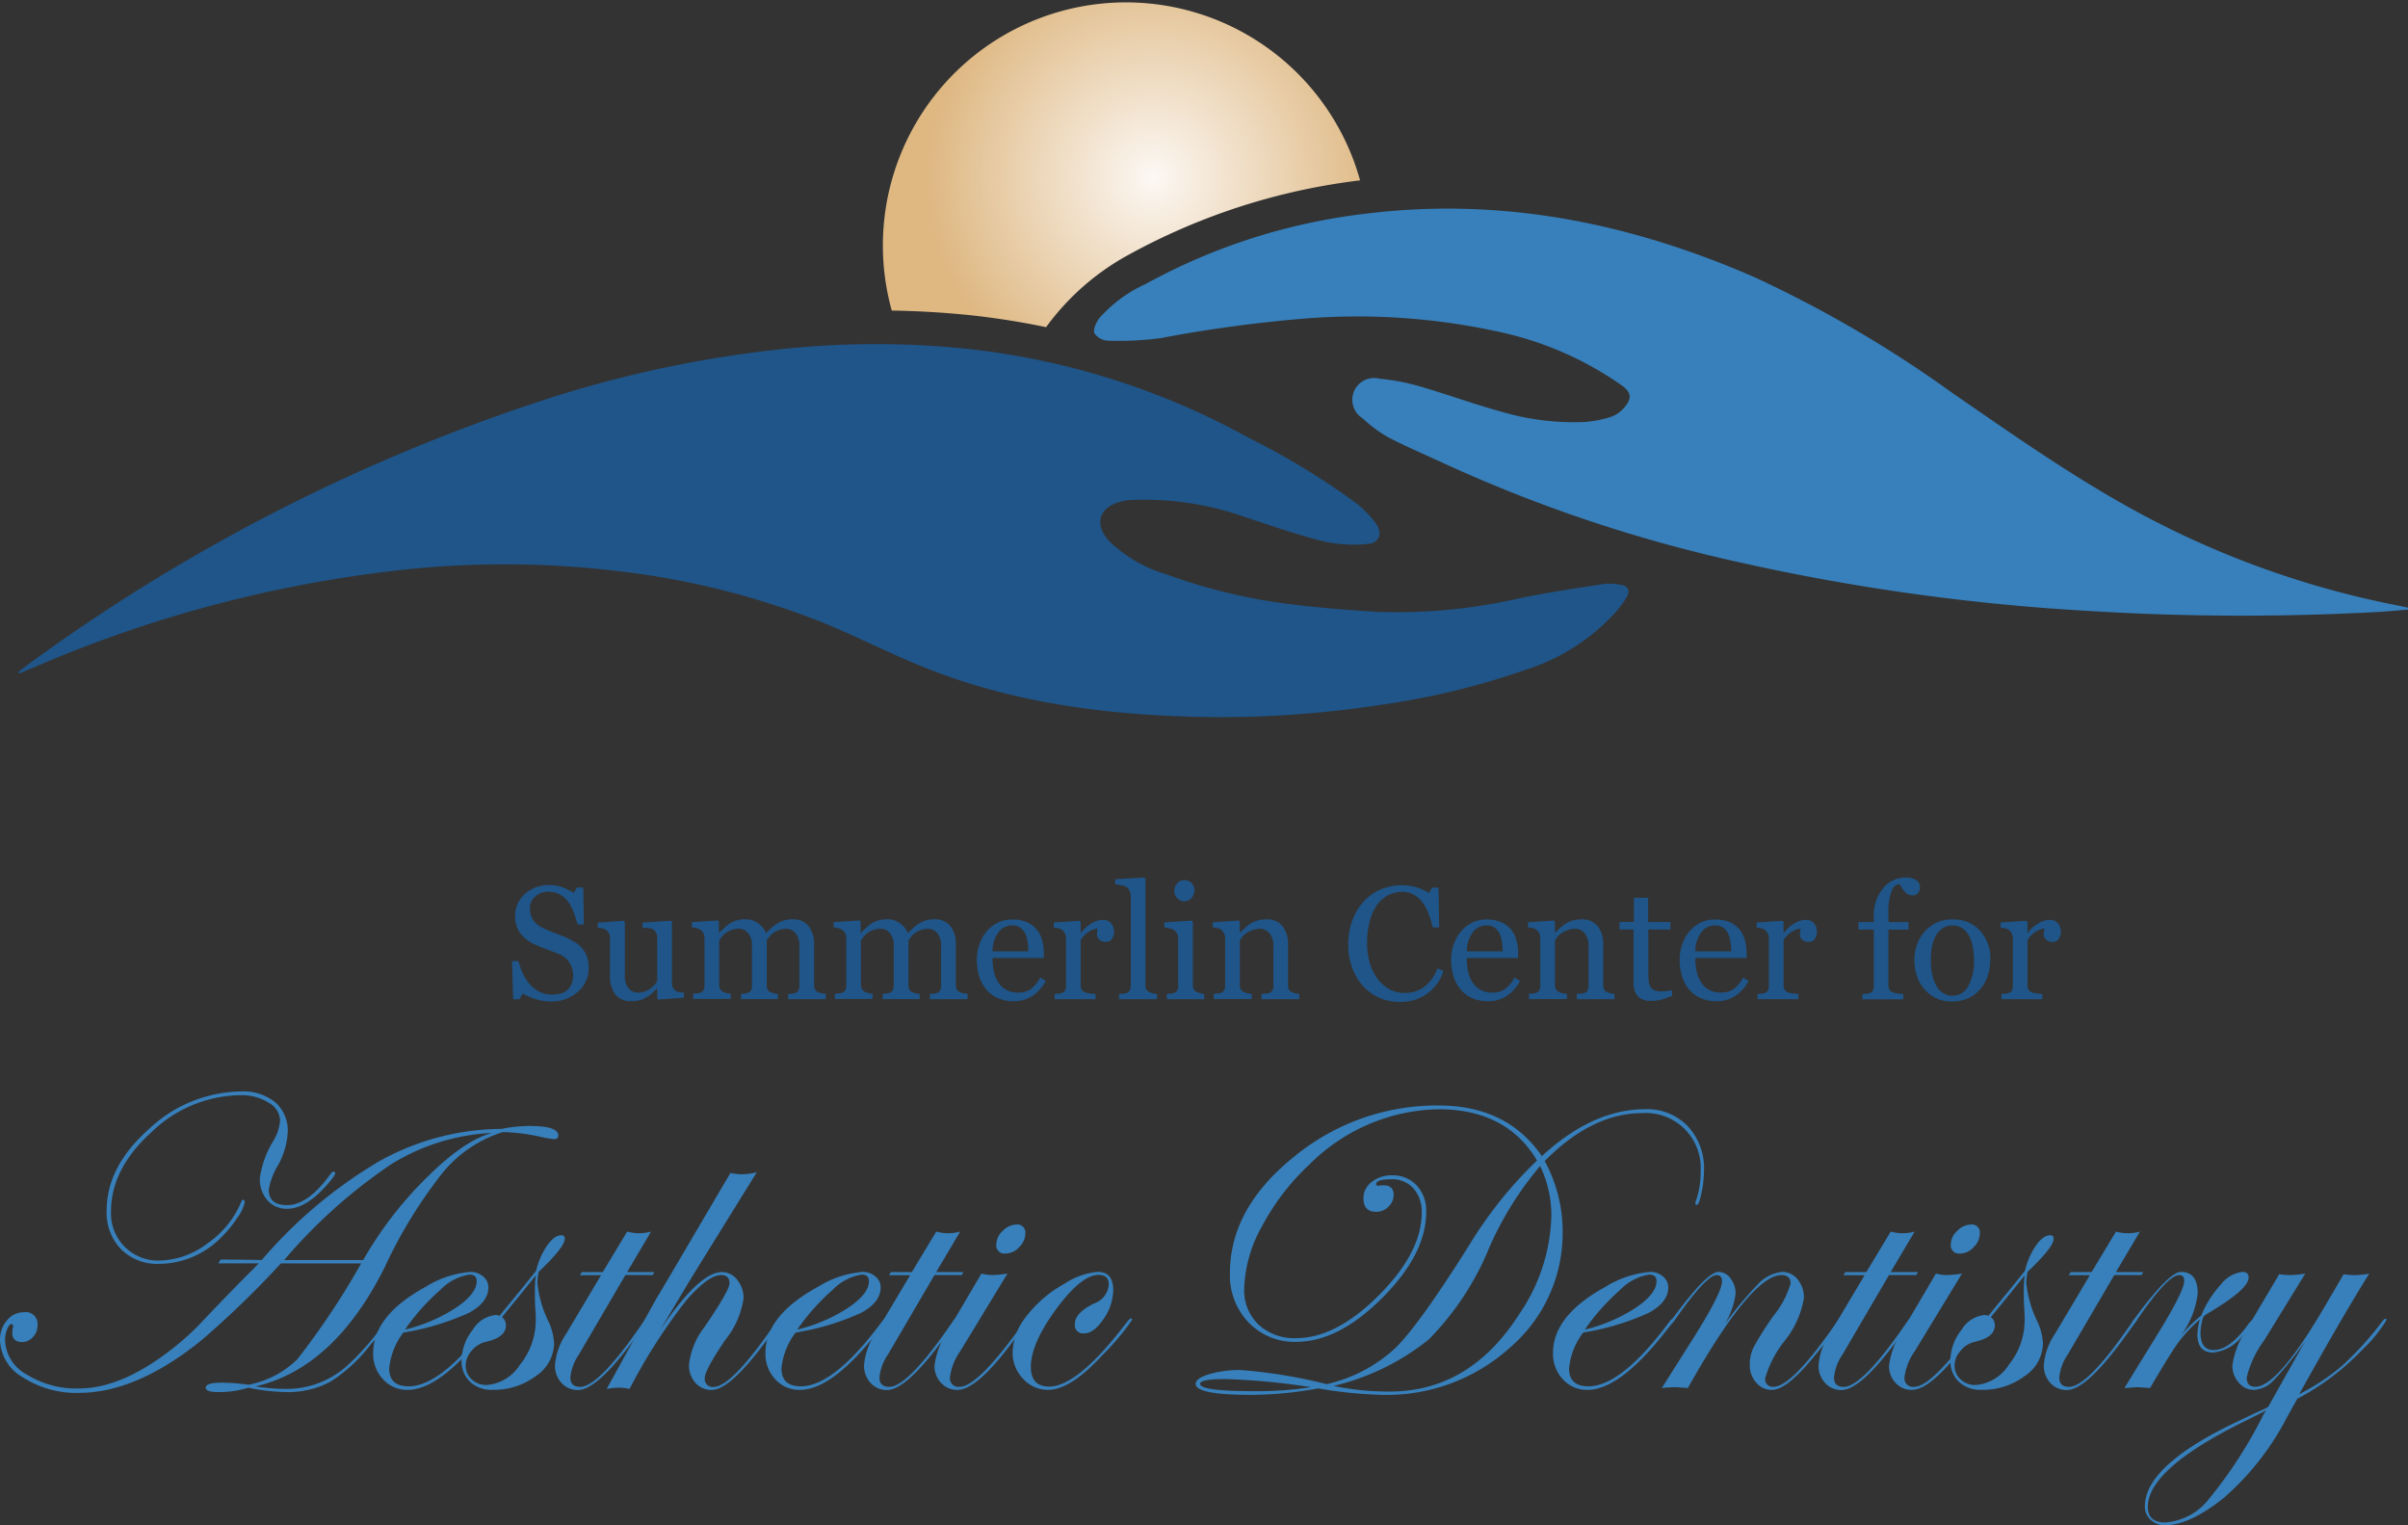 <svg xmlns="http://www.w3.org/2000/svg" xmlns:xlink="http://www.w3.org/1999/xlink" width="204.506" height="129.506" viewBox="0 0 204.506 129.506">
  <rect x="0" y="0" width="204.506" height="129.506" fill="#333333" stroke="none"/>
  <defs>
    <radialGradient id="radial-gradient" cx="0.563" cy="0.545" r="0.954" gradientTransform="matrix(-0.6, -0.481, 0.329, -0.877, 0.725, 1.287)" gradientUnits="objectBoundingBox">
      <stop offset="0" stop-color="#fcf8f4"/>
      <stop offset="0.73" stop-color="#deb781"/>
    </radialGradient>
  </defs>
  <g id="summerlin-header" transform="translate(-39.16 -20.01)">
    <g id="Group_740" data-name="Group 740" transform="translate(39.16 112.689)">
      <path id="Path_6103" data-name="Path 6103" d="M86.573,282.193c0,.212-.126.319-.373.319a11.516,11.516,0,0,1-1.187-.212,16.324,16.324,0,0,0-3.152-.391,10.829,10.829,0,0,0-5.035,3.364,39.931,39.931,0,0,0-4.981,8.09q-4.282,8.585-10.973,10.141a16.223,16.223,0,0,0,2.428.212,7.655,7.655,0,0,0,5.472-2.091,21.879,21.879,0,0,0,3.561-4.289q.161-.247.247-.247c.072,0,.111.025.126.072a14.943,14.943,0,0,1-2.037,2.747,13.152,13.152,0,0,1-3.453,3.2,7.668,7.668,0,0,1-3.808.879,16.589,16.589,0,0,1-3.152-.373,8.369,8.369,0,0,1-2.6.373c-.685,0-1.026-.126-1.026-.373,0-.283.459-.427,1.381-.427a17.109,17.109,0,0,1,2.248.176,8.087,8.087,0,0,0,4.149-2.159,65.5,65.5,0,0,0,5.426-8.144H63.017a79.512,79.512,0,0,1-6.709,6.494q-5.54,4.5-10.442,4.5a8.349,8.349,0,0,1-4.751-1.309,3.783,3.783,0,0,1-1.954-3.184,2.468,2.468,0,0,1,.592-1.664,1.833,1.833,0,0,1,1.442-.689,1,1,0,0,1,1.151,1.115,1.4,1.4,0,0,1-.394,1,1.234,1.234,0,0,1-.922.416q-.828,0-.828-.8l.036-.355a.466.466,0,0,0,.036-.194c0-.118-.054-.176-.158-.176s-.233.147-.351.441a2.4,2.4,0,0,0-.176.9,3.457,3.457,0,0,0,1.822,2.93,8,8,0,0,0,4.475,1.194q3.8,0,8.366-3.737a22.642,22.642,0,0,0,2.317-2.195q2.528-2.657,4.031-4.142l.531-.549H57.692l.212-.319q1.7,0,3.486.036a39.425,39.425,0,0,1,10.062-8.434,21.527,21.527,0,0,1,10.31-2.7,12.216,12.216,0,0,1,2.352-.247q2.458,0,2.46.8Zm-18.948,3.213c0,.129-.219.445-.656.94q-1.807,2.076-3.421,2.076a2.154,2.154,0,0,1-1.675-.717,2.706,2.706,0,0,1-.645-1.886,8.226,8.226,0,0,1,1.169-3.2,3.838,3.838,0,0,0,.549-1.7,1.8,1.8,0,0,0-.983-1.513,4.362,4.362,0,0,0-2.4-.628,11.023,11.023,0,0,0-7.513,3.116q-3.459,3.114-3.46,6.745a3.993,3.993,0,0,0,4.163,4.178,6.9,6.9,0,0,0,4.031-1.46,8.036,8.036,0,0,0,2.862-3.514c.036-.118.082-.176.143-.176.108,0,.158.061.158.176a3.177,3.177,0,0,1-.62,1.32,9.346,9.346,0,0,1-1.277,1.585,7.468,7.468,0,0,1-5.368,2.352,4.342,4.342,0,0,1-3.242-1.241,4.483,4.483,0,0,1-1.223-3.292q0-3.733,3.6-6.921a11.583,11.583,0,0,1,7.814-3.184,4.278,4.278,0,0,1,2.912.922,3.183,3.183,0,0,1,1.054,2.532,6.435,6.435,0,0,1-.85,2.851,5.89,5.89,0,0,0-.76,2.037c0,.875.52,1.309,1.56,1.309q1.775,0,3.668-2.628c.108-.143.194-.212.265-.212a.126.126,0,0,1,.143.14Zm13.336-3.425a17.847,17.847,0,0,0-8.567,2.654,44.687,44.687,0,0,0-9.1,8.144h6.709a32.4,32.4,0,0,1,5.469-7.079Q78.627,282.586,80.961,281.981Z" transform="translate(-39.16 -278.46)" fill="#3780bc"/>
      <path id="Path_6104" data-name="Path 6104" d="M137.835,325.277a2.125,2.125,0,0,1-.319.459l-.76.954q-3.668,4.524-6.29,4.525a2.75,2.75,0,0,1-2.083-.893,3.127,3.127,0,0,1-.843-2.238q0-3.184,4.443-5.612a8.537,8.537,0,0,1,3.8-1.273,1.636,1.636,0,0,1,1.09.38,1.172,1.172,0,0,1,.452.929q0,1.275-1.664,2.169a21.647,21.647,0,0,1-5.558,1.671,5.942,5.942,0,0,0-1.2,3.044q0,1.522,1.65,1.52,2.8,0,6.856-5.461c.143-.19.258-.283.355-.283.047.011.072.047.072.108Zm-1.5-3.285c0-.377-.208-.567-.62-.567a4.4,4.4,0,0,0-2.471,1.3,18.206,18.206,0,0,0-3,3.371,13.823,13.823,0,0,0,4.317-1.85q1.77-1.194,1.771-2.256Z" transform="translate(-95.848 -305.874)" fill="#3780bc"/>
      <path id="Path_6105" data-name="Path 6105" d="M157.24,312.818q0,.7-2.213,2.8a5.064,5.064,0,0,0-.108.957,9.683,9.683,0,0,0,.94,3.256,4.951,4.951,0,0,1,.477,1.875,3.4,3.4,0,0,1-1.549,2.761,5.928,5.928,0,0,1-3.672,1.169,2.659,2.659,0,0,1-1.918-.681,2.414,2.414,0,0,1-.717-1.832,4.257,4.257,0,0,1,.947-2.585,2.568,2.568,0,0,1,1.954-1.255.719.719,0,0,1,.319.072l1.416-1.736q.635-.758,1.7-2.1a6.166,6.166,0,0,1,.922-2.123c.412-.592.821-.886,1.223-.886.19,0,.283.1.283.308Zm-2.46,6.982c0-.355-.011-.706-.036-1.054s-.036-.846-.036-1.5a10.416,10.416,0,0,1,.072-1.327q-.99,1.259-2.869,3.539a.879.879,0,0,1,.337.689q0,1.044-1.718,1.416a2.215,2.215,0,0,0-1.194.753,1.9,1.9,0,0,0-.506,1.248,1.56,1.56,0,0,0,.513,1.187,1.793,1.793,0,0,0,1.273.477,3.676,3.676,0,0,0,2.822-1.725,5.958,5.958,0,0,0,1.338-3.708Z" transform="translate(-109.279 -300.3)" fill="#3780bc"/>
      <path id="Path_6106" data-name="Path 6106" d="M179.035,315.062l-.143.265h-2.32l-3.948,6.745a4.189,4.189,0,0,0-.724,1.947c0,.531.276.8.832.8q1.614,0,5.44-5.619c.082-.118.154-.176.212-.176a.1.1,0,0,1,.108.108,1.951,1.951,0,0,1-.176.283l-.76,1.047q-3.33,4.626-5.013,4.626a1.819,1.819,0,0,1-1.391-.6,2.128,2.128,0,0,1-.559-1.506,5.559,5.559,0,0,1,.94-2.654l2.973-4.992h-1.8l.176-.265h1.771l2.069-3.435a3.956,3.956,0,0,0,1.008.14,4.068,4.068,0,0,0,1.026-.14l-2.037,3.435h2.32Z" transform="translate(-123.46 -299.735)" fill="#3780bc"/>
      <path id="Path_6107" data-name="Path 6107" d="M197.661,310.077a.505.505,0,0,1-.176.319l-.76,1.047q-3.33,4.626-4.963,4.626a1.782,1.782,0,0,1-1.391-.61,2.238,2.238,0,0,1-.541-1.531,6.407,6.407,0,0,1,1.345-3.238q2.109-3.1,2.1-3.683c0-.459-.24-.689-.724-.689q-1.06,0-2.9,2.087a47.47,47.47,0,0,0-4.866,7.577,4.685,4.685,0,0,0-.9-.108,6.9,6.9,0,0,0-1.044.108l2.6-4.708q.533-1.011,1.628-2.973.586-.957,3.593-6.089l2.689-4.565a4.685,4.685,0,0,0,.9.108,4.972,4.972,0,0,0,1.345-.176q-1.84,2.958-5.486,8.85-.108.178-2.743,4.569,3.33-4.938,5.257-4.938a1.64,1.64,0,0,1,1.3.656,2.433,2.433,0,0,1,.541,1.592,7.328,7.328,0,0,1-1.556,3.521q-1.737,2.566-1.736,3.22a.673.673,0,0,0,.764.76q1.382,0,4.572-4.468l.549-.764.319-.391c.057-.118.129-.179.212-.179a.064.064,0,0,1,.072.072Z" transform="translate(-131.317 -290.724)" fill="#3780bc"/>
      <path id="Path_6108" data-name="Path 6108" d="M230.735,325.277a2.125,2.125,0,0,1-.319.459l-.76.954q-3.668,4.524-6.29,4.525a2.75,2.75,0,0,1-2.083-.893,3.127,3.127,0,0,1-.843-2.238q0-3.184,4.443-5.612a8.537,8.537,0,0,1,3.8-1.273,1.636,1.636,0,0,1,1.09.38,1.172,1.172,0,0,1,.452.929q0,1.275-1.664,2.169a21.647,21.647,0,0,1-5.558,1.671,5.942,5.942,0,0,0-1.2,3.044q0,1.522,1.65,1.52,2.8,0,6.856-5.461c.143-.19.258-.283.355-.283.047.011.072.047.072.108Zm-1.5-3.285c0-.377-.208-.567-.62-.567a4.4,4.4,0,0,0-2.471,1.3,18.2,18.2,0,0,0-3,3.371,13.823,13.823,0,0,0,4.317-1.85q1.77-1.194,1.771-2.256Z" transform="translate(-155.434 -305.874)" fill="#3780bc"/>
      <path id="Path_6109" data-name="Path 6109" d="M252.235,315.062l-.143.265h-2.32l-3.948,6.745a4.188,4.188,0,0,0-.724,1.947c0,.531.276.8.832.8q1.614,0,5.44-5.619c.082-.118.154-.176.212-.176a.1.1,0,0,1,.108.108,1.956,1.956,0,0,1-.176.283l-.76,1.047q-3.33,4.626-5.013,4.626a1.819,1.819,0,0,1-1.391-.6,2.128,2.128,0,0,1-.559-1.506,5.559,5.559,0,0,1,.94-2.654l2.973-4.992h-1.8l.176-.265h1.771l2.069-3.435a3.956,3.956,0,0,0,1.008.14,4.068,4.068,0,0,0,1.026-.14l-2.037,3.435h2.32Z" transform="translate(-170.411 -299.735)" fill="#3780bc"/>
      <path id="Path_6110" data-name="Path 6110" d="M268.452,318.069a1.954,1.954,0,0,1-.176.283l-.76,1.047q-3.33,4.626-5.085,4.626a1.835,1.835,0,0,1-1.391-.592,2.071,2.071,0,0,1-.559-1.477,7.252,7.252,0,0,1,1.223-3.116l2.761-4.69a4.229,4.229,0,0,0,.868.126,9.655,9.655,0,0,0,1.345-.126l-4.016,6.6a4.872,4.872,0,0,0-.868,2.212.724.724,0,0,0,.832.8q1.576,0,5.547-5.619c.061-.118.118-.176.176-.176a.1.1,0,0,1,.108.108Zm-.258-7.319a1.647,1.647,0,0,1-.524,1.158,1.568,1.568,0,0,1-1.14.538.7.7,0,0,1-.8-.8,1.574,1.574,0,0,1,.549-1.122,1.639,1.639,0,0,1,1.151-.538A.673.673,0,0,1,268.193,310.75Z" transform="translate(-181.116 -298.684)" fill="#3780bc"/>
      <path id="Path_6111" data-name="Path 6111" d="M289.132,325.253a20.032,20.032,0,0,1-2.5,2.976q-2.727,2.98-4.64,2.976a2.81,2.81,0,0,1-2.126-.947A3.185,3.185,0,0,1,278.98,328a5.155,5.155,0,0,1,1.2-3.08,10.42,10.42,0,0,1,3.238-2.743,6.047,6.047,0,0,1,2.8-.99q1.307,0,1.309,1.556a4.369,4.369,0,0,1-.821,2.442q-.823,1.221-1.639,1.223a.7.7,0,0,1-.8-.8c0-.624.541-1.2,1.628-1.736a1.849,1.849,0,0,0,1.255-1.628c0-.531-.29-.8-.868-.8q-1.468,0-3.611,2.919t-2.141,4.9q0,1.662,1.56,1.664,2.447,0,6.627-5.512c.154-.19.265-.283.337-.283C289.107,325.156,289.132,325.192,289.132,325.253Z" transform="translate(-192.982 -305.867)" fill="#3780bc"/>
      <path id="Path_6112" data-name="Path 6112" d="M365.5,287.324a9.259,9.259,0,0,1-.212,1.9c-.14.667-.276,1-.405,1a.1.1,0,0,1-.108-.108.685.685,0,0,1,.036-.229,7.108,7.108,0,0,0,.405-2.528,4.653,4.653,0,0,0-4.941-4.931q-4.282,0-8.3,4.07a12.467,12.467,0,0,1,1.524,5.981,12.79,12.79,0,0,1-4.45,9.84,15.615,15.615,0,0,1-10.876,4.034,36.71,36.71,0,0,1-5.433-.549,31.787,31.787,0,0,1-5.734.549q-4.674,0-4.672-.94c0-.308.38-.577,1.14-.814a9,9,0,0,1,2.664-.355,43.232,43.232,0,0,1,7.326,1.2,12.753,12.753,0,0,0,5.824-3.062q2.071-2.033,6.354-8.868a35.393,35.393,0,0,1,5.68-7.061q-2.582-4.352-8.373-4.353a15.915,15.915,0,0,0-10.973,4.708,19.876,19.876,0,0,0-4.016,5.239,11.474,11.474,0,0,0-1.506,5.275,4.032,4.032,0,0,0,1.212,3.062,4.471,4.471,0,0,0,3.213,1.151q3.383,0,7.018-3.647t3.636-7.01a2.949,2.949,0,0,0-.706-2.055,2.389,2.389,0,0,0-1.858-.778c-.875,0-1.309.14-1.309.423,0,.083.065.126.194.126a.365.365,0,0,0,.176-.036h.247c.577,0,.868.265.868.8a1.383,1.383,0,0,1-.441,1.018,1.434,1.434,0,0,1-1.044.434q-1.081,0-1.079-1.169a1.7,1.7,0,0,1,.706-1.363,2.67,2.67,0,0,1,1.718-.567,2.754,2.754,0,0,1,2.1.857,3.14,3.14,0,0,1,.807,2.238q0,3.577-3.726,7.308t-7.3,3.737a5.4,5.4,0,0,1-4.052-1.639,5.775,5.775,0,0,1-1.592-4.2q0-5.5,5.433-9.868a19.1,19.1,0,0,1,12.282-4.364q5.825,0,8.778,4.3,4.319-3.98,8.778-3.984a4.772,4.772,0,0,1,3.611,1.442,5.227,5.227,0,0,1,1.381,3.776ZM332.116,305.7a57.56,57.56,0,0,0-7.29-.689q-2.125,0-2.123.409,0,.619,4.637.62a30.541,30.541,0,0,0,4.78-.337Zm20.425-14.53a9.653,9.653,0,0,0-.957-4.249,28.338,28.338,0,0,0-4.285,6.849,24.053,24.053,0,0,1-5.167,7.875,20.313,20.313,0,0,1-8.09,3.948,22.945,22.945,0,0,0,4.784.477q6.783,0,10.984-6.566a15.41,15.41,0,0,0,2.729-8.337Z" transform="translate(-220.787 -280.589)" fill="#3780bc"/>
      <path id="Path_6113" data-name="Path 6113" d="M417.262,325.277a2.126,2.126,0,0,1-.319.459l-.76.954q-3.668,4.524-6.29,4.525a2.737,2.737,0,0,1-2.08-.893,3.142,3.142,0,0,1-.843-2.238q0-3.184,4.443-5.612a8.537,8.537,0,0,1,3.8-1.273,1.636,1.636,0,0,1,1.09.38,1.172,1.172,0,0,1,.452.929q0,1.275-1.664,2.169a21.647,21.647,0,0,1-5.558,1.671,5.943,5.943,0,0,0-1.2,3.044q0,1.522,1.646,1.52,2.8,0,6.856-5.461c.143-.19.258-.283.355-.283.047.011.072.047.072.108Zm-1.5-3.285c0-.377-.208-.567-.62-.567a4.4,4.4,0,0,0-2.471,1.3,18.337,18.337,0,0,0-3,3.371,13.822,13.822,0,0,0,4.317-1.85q1.77-1.194,1.771-2.256Z" transform="translate(-275.076 -305.874)" fill="#3780bc"/>
      <path id="Path_6114" data-name="Path 6114" d="M447.969,325.253q0,.371-2.568,3.439-2.109,2.517-3.313,2.517a1.706,1.706,0,0,1-1.338-.62,2.243,2.243,0,0,1-.542-1.52,3.363,3.363,0,0,1,.326-1.477,27.33,27.33,0,0,1,1.707-2.7,7.727,7.727,0,0,0,1.434-2.707c0-.484-.255-.724-.76-.724q-2.582,0-7.964,9.592c-.577-.047-.925-.072-1.043-.072a9.264,9.264,0,0,0-1.169.072l2.761-4.371q2.356-3.754,2.352-4.69c0-.355-.147-.531-.445-.531q-.9,0-3.564,3.815-.161.231-.247.247c-.061,0-.093-.036-.108-.108a.26.26,0,0,1,.072-.143l.337-.445q2.711-3.636,3.65-3.636a1.267,1.267,0,0,1,1.029.549,2.078,2.078,0,0,1,.427,1.309,6.51,6.51,0,0,1-1.327,3.152,31.111,31.111,0,0,1,3.213-3.948,3.2,3.2,0,0,1,2.08-1.061,1.631,1.631,0,0,1,1.309.638,2.4,2.4,0,0,1,.531,1.574,7.835,7.835,0,0,1-1.628,3.629,9.14,9.14,0,0,0-1.664,3.184.642.642,0,0,0,.728.724q1.576,0,5.44-5.619c.061-.118.118-.176.176-.176A.1.1,0,0,1,447.969,325.253Z" transform="translate(-291.605 -305.867)" fill="#3780bc"/>
      <path id="Path_6115" data-name="Path 6115" d="M478.295,315.062l-.14.265h-2.32l-3.948,6.745a4.189,4.189,0,0,0-.724,1.947c0,.531.276.8.832.8q1.614,0,5.44-5.619c.082-.118.154-.176.212-.176a.1.1,0,0,1,.108.108,1.952,1.952,0,0,1-.176.283l-.76,1.047q-3.33,4.626-5.017,4.626a1.819,1.819,0,0,1-1.391-.6,2.128,2.128,0,0,1-.559-1.506,5.559,5.559,0,0,1,.939-2.654l2.973-4.992h-1.8l.176-.265h1.771l2.069-3.435a3.956,3.956,0,0,0,1.008.14,4.069,4.069,0,0,0,1.026-.14l-2.037,3.435h2.32Z" transform="translate(-315.407 -299.735)" fill="#3780bc"/>
      <path id="Path_6116" data-name="Path 6116" d="M494.512,318.069a1.957,1.957,0,0,1-.176.283l-.76,1.047q-3.33,4.626-5.085,4.626a1.835,1.835,0,0,1-1.391-.592,2.071,2.071,0,0,1-.559-1.477,7.251,7.251,0,0,1,1.223-3.116l2.761-4.69a4.229,4.229,0,0,0,.868.126,9.655,9.655,0,0,0,1.345-.126l-4.016,6.6a4.871,4.871,0,0,0-.868,2.212.724.724,0,0,0,.832.8q1.576,0,5.547-5.619c.061-.118.118-.176.176-.176a.1.1,0,0,1,.108.108Zm-.258-7.319a1.647,1.647,0,0,1-.524,1.158,1.568,1.568,0,0,1-1.14.538.7.7,0,0,1-.8-.8,1.573,1.573,0,0,1,.549-1.122,1.639,1.639,0,0,1,1.151-.538A.673.673,0,0,1,494.253,310.75Z" transform="translate(-326.112 -298.684)" fill="#3780bc"/>
      <path id="Path_6117" data-name="Path 6117" d="M509.854,312.818q0,.7-2.213,2.8a5.064,5.064,0,0,0-.108.957,9.682,9.682,0,0,0,.939,3.256,4.951,4.951,0,0,1,.477,1.875,3.4,3.4,0,0,1-1.549,2.761,5.928,5.928,0,0,1-3.672,1.169,2.674,2.674,0,0,1-1.922-.681,2.414,2.414,0,0,1-.717-1.832,4.257,4.257,0,0,1,.947-2.585,2.568,2.568,0,0,1,1.954-1.255.72.72,0,0,1,.319.072l1.416-1.736q.635-.758,1.7-2.1a6.235,6.235,0,0,1,.922-2.123c.412-.592.821-.886,1.223-.886.19,0,.283.1.283.308Zm-2.46,6.982c0-.355-.011-.706-.036-1.054s-.036-.846-.036-1.5a10.416,10.416,0,0,1,.072-1.327q-.99,1.259-2.869,3.539a.879.879,0,0,1,.337.689q0,1.044-1.718,1.416a2.215,2.215,0,0,0-1.194.753,1.9,1.9,0,0,0-.506,1.248,1.561,1.561,0,0,0,.513,1.187,1.793,1.793,0,0,0,1.273.477,3.676,3.676,0,0,0,2.822-1.725,5.958,5.958,0,0,0,1.338-3.708Z" transform="translate(-335.445 -300.3)" fill="#3780bc"/>
      <path id="Path_6118" data-name="Path 6118" d="M531.645,315.062l-.14.265h-2.32l-3.948,6.745a4.188,4.188,0,0,0-.724,1.947c0,.531.276.8.832.8q1.614,0,5.44-5.619c.082-.118.154-.176.212-.176a.1.1,0,0,1,.108.108,1.96,1.96,0,0,1-.176.283l-.76,1.047q-3.33,4.626-5.017,4.626a1.819,1.819,0,0,1-1.391-.6,2.128,2.128,0,0,1-.559-1.506,5.558,5.558,0,0,1,.94-2.654l2.973-4.992h-1.8l.176-.265h1.771l2.069-3.435a3.956,3.956,0,0,0,1.008.14,4.069,4.069,0,0,0,1.026-.14l-2.037,3.435h2.32Z" transform="translate(-349.626 -299.735)" fill="#3780bc"/>
      <path id="Path_6119" data-name="Path 6119" d="M553.445,325.253a6.364,6.364,0,0,1-1.065,1.295,3.672,3.672,0,0,1-2.535,1.492c-.9,0-1.348-.52-1.348-1.556a4.92,4.92,0,0,1,.212-1.255,12.068,12.068,0,0,0-1.815,1.929q-.7.957-2.417,3.894c-.628-.047-.99-.072-1.1-.072-.047,0-.405.025-1.079.072l2.9-4.708q2.178-3.539,2.177-4.389,0-.495-.409-.495-1,0-3.6,3.815c-.108.165-.2.247-.283.247-.047-.011-.072-.047-.072-.108a.261.261,0,0,1,.072-.143l.319-.445q2.733-3.636,3.7-3.636c.947,0,1.42.61,1.42,1.822a7.359,7.359,0,0,1-1.452,3.611,14.132,14.132,0,0,1,1.754-1.736,8.856,8.856,0,0,1,1.675-2.636,2.721,2.721,0,0,1,1.8-1.061c.366,0,.549.158.549.477q0,.85-2.46,2.424c-.258.165-.649.409-1.169.724l-.212.176a4.808,4.808,0,0,0-.247,1.345c0,.99.373,1.488,1.119,1.488q1.382,0,3.016-2.291c.237-.262.384-.391.445-.391a.1.1,0,0,1,.108.108Z" transform="translate(-361.877 -305.867)" fill="#3780bc"/>
      <path id="Path_6120" data-name="Path 6120" d="M567.666,325.521a11.865,11.865,0,0,1-1.951,2.421,21.749,21.749,0,0,1-5.633,4.278l-.868,1.556a23.179,23.179,0,0,1-5.365,6.849q-2.883,2.318-5.01,2.32a1.7,1.7,0,0,1-1.212-.459,1.508,1.508,0,0,1-.488-1.133q0-3.555,8.194-7.362c.448-.222,1.119-.538,2.019-.94l.265-.158,3.116-5.54a27.778,27.778,0,0,1-2.672,3.317,2.47,2.47,0,0,1-1.682.789,1.635,1.635,0,0,1-1.266-.62,2.146,2.146,0,0,1-.541-1.452,7.446,7.446,0,0,1,1.255-3.152l2.725-4.6a5.591,5.591,0,0,0,.939.072,8.531,8.531,0,0,0,1.273-.125l-3.485,5.662a8.793,8.793,0,0,0-1.488,3.152c0,.531.24.8.724.8q1.909,0,5.877-6.777l1.628-2.779a5.958,5.958,0,0,0,.99.072,6.787,6.787,0,0,0,1.187-.125q-2.195,3.486-5.945,10.231A18.155,18.155,0,0,0,563.9,329.4a26.647,26.647,0,0,0,3.331-3.668c.165-.212.272-.319.319-.319a.1.1,0,0,1,.108.108Zm-10.22,7.674c-.19.108-.857.441-2,1.008q-8.052,4-8.054,7.186,0,1.329,1.488,1.327a5.2,5.2,0,0,0,3.737-2.037,38.1,38.1,0,0,0,4.6-7.132l.229-.355Z" transform="translate(-364.982 -306.117)" fill="#3780bc"/>
    </g>
    <path id="Path_6121" data-name="Path 6121" d="M254.906,46.707a66.3,66.3,0,0,1,7.111,1.083,21.247,21.247,0,0,1,6.806-6.035l.262-.143a54.119,54.119,0,0,1,19.6-6.286A20.641,20.641,0,1,0,248.91,46.381c2.015.032,4.027.14,5.992.33Z" transform="translate(-134.015)" fill-rule="evenodd" fill="url(#radial-gradient)"/>
    <g id="Group_741" data-name="Group 741" transform="translate(82.647 94.522)">
      <path id="Path_6122" data-name="Path 6122" d="M166.35,234.943a2.217,2.217,0,0,1,.445.732,2.7,2.7,0,0,1,.143.925,2.627,2.627,0,0,1-.929,2.069,3.378,3.378,0,0,1-2.3.814,4.22,4.22,0,0,1-1.269-.2,4.915,4.915,0,0,1-1.094-.477l-.287.488h-.534l-.093-3.245h.541a7.1,7.1,0,0,0,.391,1.087,3.739,3.739,0,0,0,.592.9,2.7,2.7,0,0,0,.81.628,2.381,2.381,0,0,0,1.079.233,2.462,2.462,0,0,0,.8-.118,1.338,1.338,0,0,0,.871-.861,2.1,2.1,0,0,0,.1-.685,1.916,1.916,0,0,0-1.273-1.807c-.29-.115-.62-.244-.993-.384s-.7-.273-.968-.394a3.14,3.14,0,0,1-1.244-.943,2.435,2.435,0,0,1-.445-1.524,2.378,2.378,0,0,1,.219-1.008,2.641,2.641,0,0,1,.628-.836,2.908,2.908,0,0,1,.914-.545,3.084,3.084,0,0,1,1.1-.2,3.241,3.241,0,0,1,1.173.2,5.633,5.633,0,0,1,.943.466l.273-.455h.534l.054,3.145H166c-.1-.359-.208-.706-.33-1.036a3.755,3.755,0,0,0-.477-.9,2.185,2.185,0,0,0-.7-.617,2.052,2.052,0,0,0-1.015-.23,1.554,1.554,0,0,0-1.083.409,1.3,1.3,0,0,0-.448.993,1.765,1.765,0,0,0,.287,1.018,2.078,2.078,0,0,0,.836.663c.326.154.645.29.957.405s.617.237.911.362a6.786,6.786,0,0,1,.771.394,2.969,2.969,0,0,1,.645.513Z" transform="translate(-160.43 -228.955)" fill="#1f5589"/>
      <path id="Path_6123" data-name="Path 6123" d="M188.025,244.574l-2.148.147-.1-.093v-.836h-.039c-.108.111-.226.229-.359.359a2.69,2.69,0,0,1-.459.344,3,3,0,0,1-.581.273,2.666,2.666,0,0,1-.792.093,1.606,1.606,0,0,1-1.33-.57,2.6,2.6,0,0,1-.455-1.657v-3.148a.8.8,0,0,0-.09-.4.864.864,0,0,0-.265-.283.883.883,0,0,0-.3-.118,2.542,2.542,0,0,0-.384-.05v-.441l2.2-.161.1.093V242.7a1.586,1.586,0,0,0,.319,1.076.992.992,0,0,0,.767.362,1.765,1.765,0,0,0,.653-.115,1.955,1.955,0,0,0,.481-.265,2.094,2.094,0,0,0,.316-.3,1.833,1.833,0,0,0,.212-.29v-3.726a.818.818,0,0,0-.093-.391.843.843,0,0,0-.262-.29.74.74,0,0,0-.359-.1c-.158-.011-.333-.022-.531-.029v-.441l2.4-.161.1.093v5.221a.774.774,0,0,0,.093.387.824.824,0,0,0,.262.273.7.7,0,0,0,.287.1,3.617,3.617,0,0,0,.366.029v.441Z" transform="translate(-173.444 -234.362)" fill="#1f5589"/>
      <path id="Path_6124" data-name="Path 6124" d="M214.4,244.485h-3.206v-.441c.1-.011.2-.018.312-.029a1.019,1.019,0,0,0,.276-.054.476.476,0,0,0,.276-.212.742.742,0,0,0,.09-.391v-3.4a1.62,1.62,0,0,0-.316-1.072,1,1,0,0,0-.792-.377,1.8,1.8,0,0,0-.613.1,2.064,2.064,0,0,0-.527.28,1.689,1.689,0,0,0-.323.316,3.064,3.064,0,0,0-.2.283v3.8a.812.812,0,0,0,.079.384.517.517,0,0,0,.273.23,2.027,2.027,0,0,0,.276.09,1.677,1.677,0,0,0,.323.043v.441H207.19v-.441c.1-.011.2-.018.3-.029a1.025,1.025,0,0,0,.265-.054.476.476,0,0,0,.276-.212.742.742,0,0,0,.09-.391v-3.4a1.621,1.621,0,0,0-.319-1.072,1,1,0,0,0-.792-.377,1.841,1.841,0,0,0-.617.1,2.018,2.018,0,0,0-.527.283,1.5,1.5,0,0,0-.326.33c-.09.122-.158.215-.2.276v3.772a.728.728,0,0,0,.093.38.567.567,0,0,0,.28.233,1.436,1.436,0,0,0,.287.1,2.1,2.1,0,0,0,.326.047v.441h-3.2v-.441c.1-.011.208-.018.316-.029a1.048,1.048,0,0,0,.283-.054.486.486,0,0,0,.276-.208.742.742,0,0,0,.09-.391v-4.088a.763.763,0,0,0-.1-.384.865.865,0,0,0-.269-.29,1.115,1.115,0,0,0-.316-.129,2.3,2.3,0,0,0-.387-.065v-.441l2.2-.147.093.093v.94h.047c.111-.111.247-.244.409-.394a3.605,3.605,0,0,1,.448-.366,2.009,2.009,0,0,1,.585-.265,2.572,2.572,0,0,1,.757-.108,1.783,1.783,0,0,1,1.1.344,1.936,1.936,0,0,1,.66.832c.161-.154.3-.294.423-.409a3.358,3.358,0,0,1,.484-.377,2.231,2.231,0,0,1,.6-.28,2.553,2.553,0,0,1,.764-.108,1.671,1.671,0,0,1,1.32.549,2.485,2.485,0,0,1,.488,1.682v3.346a.812.812,0,0,0,.079.384.517.517,0,0,0,.273.23,1.718,1.718,0,0,0,.3.09,2.774,2.774,0,0,0,.337.043v.441Z" transform="translate(-187.747 -234.15)" fill="#1f5589"/>
      <path id="Path_6125" data-name="Path 6125" d="M247.978,244.485h-3.206v-.441c.1-.011.2-.018.312-.029a1.019,1.019,0,0,0,.276-.054.476.476,0,0,0,.276-.212.742.742,0,0,0,.09-.391v-3.4a1.62,1.62,0,0,0-.316-1.072,1,1,0,0,0-.792-.377,1.8,1.8,0,0,0-.613.1,2.064,2.064,0,0,0-.527.28,1.689,1.689,0,0,0-.323.316,3.06,3.06,0,0,0-.2.283v3.8a.812.812,0,0,0,.079.384.517.517,0,0,0,.273.23,2.027,2.027,0,0,0,.276.09,1.677,1.677,0,0,0,.323.043v.441H240.77v-.441c.1-.011.2-.018.3-.029a1.025,1.025,0,0,0,.265-.054.476.476,0,0,0,.276-.212.742.742,0,0,0,.09-.391v-3.4a1.621,1.621,0,0,0-.319-1.072,1,1,0,0,0-.792-.377,1.841,1.841,0,0,0-.617.1,2.017,2.017,0,0,0-.527.283,1.5,1.5,0,0,0-.326.33c-.09.122-.158.215-.2.276v3.772a.728.728,0,0,0,.093.38.567.567,0,0,0,.28.233,1.437,1.437,0,0,0,.287.1,2.1,2.1,0,0,0,.326.047v.441h-3.2v-.441c.1-.011.208-.018.316-.029a1.048,1.048,0,0,0,.283-.054.486.486,0,0,0,.276-.208.742.742,0,0,0,.09-.391v-4.088a.763.763,0,0,0-.1-.384.865.865,0,0,0-.269-.29,1.115,1.115,0,0,0-.316-.129,2.3,2.3,0,0,0-.387-.065v-.441l2.2-.147.093.093v.94h.047c.111-.111.247-.244.409-.394a3.6,3.6,0,0,1,.448-.366,2.009,2.009,0,0,1,.585-.265,2.572,2.572,0,0,1,.757-.108,1.782,1.782,0,0,1,1.1.344,1.936,1.936,0,0,1,.66.832c.161-.154.3-.294.423-.409a3.36,3.36,0,0,1,.484-.377,2.231,2.231,0,0,1,.6-.28,2.553,2.553,0,0,1,.764-.108,1.671,1.671,0,0,1,1.32.549,2.485,2.485,0,0,1,.488,1.682v3.346a.812.812,0,0,0,.079.384.517.517,0,0,0,.273.23,1.719,1.719,0,0,0,.3.09,2.774,2.774,0,0,0,.337.043v.441Z" transform="translate(-209.286 -234.15)" fill="#1f5589"/>
      <path id="Path_6126" data-name="Path 6126" d="M276.359,242.961a3.391,3.391,0,0,1-1.108,1.255,2.782,2.782,0,0,1-1.6.466,3.244,3.244,0,0,1-1.391-.28,2.748,2.748,0,0,1-.986-.76,3.205,3.205,0,0,1-.577-1.122,4.78,4.78,0,0,1-.19-1.355,3.988,3.988,0,0,1,.2-1.259,3.508,3.508,0,0,1,.6-1.112,2.933,2.933,0,0,1,.943-.764,2.71,2.71,0,0,1,1.266-.29,3.08,3.08,0,0,1,1.234.226,2.2,2.2,0,0,1,.836.62,2.49,2.49,0,0,1,.459.882,3.852,3.852,0,0,1,.151,1.1v.441H271.84a5.155,5.155,0,0,0,.122,1.176,2.781,2.781,0,0,0,.391.929,1.872,1.872,0,0,0,.681.613,2.082,2.082,0,0,0,1,.222,1.862,1.862,0,0,0,1.026-.28,2.779,2.779,0,0,0,.832-1l.466.287Zm-1.474-2.51a5.363,5.363,0,0,0-.065-.8,2.519,2.519,0,0,0-.2-.714,1.388,1.388,0,0,0-.42-.5,1.142,1.142,0,0,0-.689-.194,1.433,1.433,0,0,0-1.165.581,2.731,2.731,0,0,0-.506,1.621h3.044Z" transform="translate(-231.036 -234.176)" fill="#1f5589"/>
      <path id="Path_6127" data-name="Path 6127" d="M293.854,238.828a1.1,1.1,0,0,1-.169.6.567.567,0,0,1-.513.265.773.773,0,0,1-.57-.194.586.586,0,0,1-.2-.427,1.212,1.212,0,0,1,.025-.265c.014-.079.029-.161.043-.24a1.491,1.491,0,0,0-.735.255,2.144,2.144,0,0,0-.714.721v3.833a.711.711,0,0,0,.09.38.539.539,0,0,0,.283.219,1.816,1.816,0,0,0,.43.1c.176.022.33.039.459.047v.441h-3.471v-.441c.1-.011.208-.018.316-.029a1.047,1.047,0,0,0,.283-.054.486.486,0,0,0,.276-.208.743.743,0,0,0,.09-.391V239.38a.921.921,0,0,0-.1-.405.808.808,0,0,0-.269-.319.944.944,0,0,0-.3-.118,2.844,2.844,0,0,0-.373-.05v-.441l2.191-.147.093.093v.929h.032a2.984,2.984,0,0,1,.922-.821,1.953,1.953,0,0,1,.929-.28.908.908,0,0,1,.685.273,1.016,1.016,0,0,1,.265.735Z" transform="translate(-242.729 -234.227)" fill="#1f5589"/>
      <path id="Path_6128" data-name="Path 6128" d="M306.814,238.135H303.6v-.441c.1-.011.212-.018.326-.029a1.614,1.614,0,0,0,.287-.05.484.484,0,0,0,.28-.212.742.742,0,0,0,.093-.391v-7.631a1.019,1.019,0,0,0-.1-.452.852.852,0,0,0-.269-.33,1.307,1.307,0,0,0-.441-.147,3.95,3.95,0,0,0-.513-.079v-.427l2.478-.147.093.1v9.033a.769.769,0,0,0,.086.384.549.549,0,0,0,.28.229,1.552,1.552,0,0,0,.29.1,2.051,2.051,0,0,0,.323.047v.441Z" transform="translate(-252.042 -227.8)" fill="#1f5589"/>
      <path id="Path_6129" data-name="Path 6129" d="M318.315,238.532h-3.177v-.441c.1-.011.208-.018.316-.029a1.047,1.047,0,0,0,.283-.054.486.486,0,0,0,.276-.208.742.742,0,0,0,.09-.391v-4.063a.8.8,0,0,0-.1-.391.886.886,0,0,0-.269-.3,1.206,1.206,0,0,0-.366-.136,2.8,2.8,0,0,0-.441-.072v-.441l2.324-.147.093.093v5.368a.755.755,0,0,0,.09.387.517.517,0,0,0,.283.226,2.661,2.661,0,0,0,.283.1,1.893,1.893,0,0,0,.312.05v.441Zm-.836-9.259a.957.957,0,0,1-.251.663.8.8,0,0,1-1.208.014.877.877,0,0,1-.251-.617.917.917,0,0,1,.251-.642.774.774,0,0,1,.592-.273.817.817,0,0,1,.624.258.847.847,0,0,1,.244.6Z" transform="translate(-259.527 -228.198)" fill="#1f5589"/>
      <path id="Path_6130" data-name="Path 6130" d="M333.784,244.5h-3.217v-.441c.1-.011.215-.018.337-.029a1.136,1.136,0,0,0,.3-.054.476.476,0,0,0,.276-.212.743.743,0,0,0,.09-.391v-3.385a1.615,1.615,0,0,0-.33-1.083,1.032,1.032,0,0,0-.807-.38,1.8,1.8,0,0,0-.649.111,2.56,2.56,0,0,0-.524.269,1.489,1.489,0,0,0-.351.33,2.976,2.976,0,0,0-.19.283v3.787a.692.692,0,0,0,.093.373.6.6,0,0,0,.28.226,1.322,1.322,0,0,0,.3.1,2.543,2.543,0,0,0,.337.047v.441h-3.224v-.441c.1-.011.208-.018.316-.029a1.047,1.047,0,0,0,.283-.054.474.474,0,0,0,.276-.208.742.742,0,0,0,.09-.391v-4.063a.9.9,0,0,0-.1-.416.868.868,0,0,0-.269-.312.912.912,0,0,0-.3-.118,2.843,2.843,0,0,0-.373-.05v-.441l2.191-.147.093.093v.929h.032c.108-.108.24-.237.4-.384a3.34,3.34,0,0,1,.455-.362,2.281,2.281,0,0,1,.588-.265,2.662,2.662,0,0,1,.767-.108,1.666,1.666,0,0,1,1.406.592,2.5,2.5,0,0,1,.455,1.571v3.425a.8.8,0,0,0,.079.377.523.523,0,0,0,.273.222,2.082,2.082,0,0,0,.276.093,1.967,1.967,0,0,0,.323.039v.441Z" transform="translate(-266.91 -234.169)" fill="#1f5589"/>
      <path id="Path_6131" data-name="Path 6131" d="M362.783,239.528a4.091,4.091,0,0,1-1.624-.333,4.139,4.139,0,0,1-1.377-.961,4.648,4.648,0,0,1-.947-1.535,5.548,5.548,0,0,1-.355-2.04,5.8,5.8,0,0,1,.348-2.062,4.858,4.858,0,0,1,.961-1.592,4.2,4.2,0,0,1,1.434-1.022,4.593,4.593,0,0,1,3.034-.19,4.708,4.708,0,0,1,1.079.488l.273-.455h.534l.061,3.378h-.549a8.517,8.517,0,0,0-.319-1.072,4.3,4.3,0,0,0-.5-.979,2.46,2.46,0,0,0-.76-.71,1.951,1.951,0,0,0-1.008-.258,2.617,2.617,0,0,0-1.2.287,2.707,2.707,0,0,0-.965.85,4.213,4.213,0,0,0-.606,1.377,7.312,7.312,0,0,0-.219,1.865,5.7,5.7,0,0,0,.23,1.667,4.371,4.371,0,0,0,.656,1.334,3.137,3.137,0,0,0,1.011.889,2.646,2.646,0,0,0,1.305.319,2.859,2.859,0,0,0,.993-.169,2.734,2.734,0,0,0,.789-.452,3.561,3.561,0,0,0,1-1.481l.5.24a3.733,3.733,0,0,1-3.776,2.614Z" transform="translate(-287.461 -228.967)" fill="#1f5589"/>
      <path id="Path_6132" data-name="Path 6132" d="M388.7,242.961a3.39,3.39,0,0,1-1.108,1.255,2.782,2.782,0,0,1-1.6.466,3.244,3.244,0,0,1-1.391-.28,2.748,2.748,0,0,1-.986-.76,3.207,3.207,0,0,1-.577-1.122,4.78,4.78,0,0,1-.19-1.355,3.987,3.987,0,0,1,.2-1.259,3.508,3.508,0,0,1,.6-1.112,2.933,2.933,0,0,1,.943-.764,2.71,2.71,0,0,1,1.266-.29,3.08,3.08,0,0,1,1.234.226,2.2,2.2,0,0,1,.836.62,2.427,2.427,0,0,1,.455.882,3.854,3.854,0,0,1,.151,1.1v.441h-4.361a5.364,5.364,0,0,0,.122,1.176,2.78,2.78,0,0,0,.391.929,1.872,1.872,0,0,0,.681.613,2.082,2.082,0,0,0,1,.222,1.863,1.863,0,0,0,1.026-.28,2.778,2.778,0,0,0,.832-1l.466.287Zm-1.474-2.51a5.364,5.364,0,0,0-.065-.8,2.516,2.516,0,0,0-.2-.714,1.387,1.387,0,0,0-.42-.5,1.142,1.142,0,0,0-.688-.194,1.433,1.433,0,0,0-1.165.581,2.731,2.731,0,0,0-.506,1.621h3.044Z" transform="translate(-303.092 -234.176)" fill="#1f5589"/>
      <path id="Path_6133" data-name="Path 6133" d="M408.424,244.5h-3.217v-.441c.1-.011.215-.018.337-.029a1.136,1.136,0,0,0,.3-.054.476.476,0,0,0,.276-.212.742.742,0,0,0,.09-.391v-3.385a1.615,1.615,0,0,0-.33-1.083,1.032,1.032,0,0,0-.807-.38,1.8,1.8,0,0,0-.649.111,2.562,2.562,0,0,0-.523.269,1.489,1.489,0,0,0-.351.33,2.974,2.974,0,0,0-.19.283v3.787a.692.692,0,0,0,.093.373.6.6,0,0,0,.28.226,1.322,1.322,0,0,0,.3.1,2.544,2.544,0,0,0,.337.047v.441h-3.224v-.441c.1-.011.208-.018.316-.029a1.047,1.047,0,0,0,.283-.054.474.474,0,0,0,.276-.208.742.742,0,0,0,.09-.391v-4.063a.9.9,0,0,0-.1-.416.868.868,0,0,0-.269-.312.912.912,0,0,0-.3-.118,2.843,2.843,0,0,0-.373-.05v-.441l2.191-.147.093.093v.929h.032c.108-.108.24-.237.4-.384a3.342,3.342,0,0,1,.455-.362,2.281,2.281,0,0,1,.588-.265,2.662,2.662,0,0,1,.767-.108,1.666,1.666,0,0,1,1.406.592,2.5,2.5,0,0,1,.455,1.571v3.425a.8.8,0,0,0,.079.377.523.523,0,0,0,.273.222,2.084,2.084,0,0,0,.276.093,1.966,1.966,0,0,0,.323.039v.441Z" transform="translate(-314.784 -234.169)" fill="#1f5589"/>
      <path id="Path_6134" data-name="Path 6134" d="M427.177,240.933c-.29.118-.563.222-.821.3a3.146,3.146,0,0,1-.947.122,1.429,1.429,0,0,1-1.165-.416,1.82,1.82,0,0,1-.337-1.18V235.3H422.72v-.642h1.216V232.61h1.216v2.051h1.89v.642h-1.875v3.679c0,.276.011.506.029.692a1.342,1.342,0,0,0,.143.484.707.707,0,0,0,.319.294,1.35,1.35,0,0,0,.574.1c.111,0,.276-.011.491-.029a2.537,2.537,0,0,0,.459-.075v.488Z" transform="translate(-328.664 -230.885)" fill="#1f5589"/>
      <path id="Path_6135" data-name="Path 6135" d="M442.819,242.961a3.391,3.391,0,0,1-1.108,1.255,2.783,2.783,0,0,1-1.6.466,3.244,3.244,0,0,1-1.391-.28,2.748,2.748,0,0,1-.986-.76,3.206,3.206,0,0,1-.577-1.122,4.781,4.781,0,0,1-.19-1.355,3.987,3.987,0,0,1,.2-1.259,3.507,3.507,0,0,1,.6-1.112,2.933,2.933,0,0,1,.943-.764,2.71,2.71,0,0,1,1.266-.29,3.08,3.08,0,0,1,1.234.226,2.2,2.2,0,0,1,.836.62,2.428,2.428,0,0,1,.455.882,3.854,3.854,0,0,1,.151,1.1v.441H438.3a5.364,5.364,0,0,0,.122,1.176,2.78,2.78,0,0,0,.391.929,1.872,1.872,0,0,0,.681.613,2.082,2.082,0,0,0,1,.222,1.863,1.863,0,0,0,1.026-.28,2.779,2.779,0,0,0,.832-1l.466.287Zm-1.474-2.51a5.364,5.364,0,0,0-.065-.8,2.518,2.518,0,0,0-.2-.714,1.388,1.388,0,0,0-.42-.5,1.142,1.142,0,0,0-.689-.194,1.433,1.433,0,0,0-1.165.581,2.731,2.731,0,0,0-.506,1.621h3.044Z" transform="translate(-337.805 -234.176)" fill="#1f5589"/>
      <path id="Path_6136" data-name="Path 6136" d="M460.32,238.828a1.133,1.133,0,0,1-.165.6.567.567,0,0,1-.513.265.773.773,0,0,1-.57-.194.586.586,0,0,1-.2-.427,1.212,1.212,0,0,1,.025-.265c.014-.079.029-.161.043-.24a1.491,1.491,0,0,0-.735.255,2.143,2.143,0,0,0-.714.721v3.833a.71.71,0,0,0,.09.38.539.539,0,0,0,.283.219,1.816,1.816,0,0,0,.43.1c.176.022.33.039.459.047v.441h-3.471v-.441c.1-.011.208-.018.316-.029a1.047,1.047,0,0,0,.283-.054.474.474,0,0,0,.276-.208.742.742,0,0,0,.09-.391V239.38a.921.921,0,0,0-.1-.405.809.809,0,0,0-.269-.319.912.912,0,0,0-.3-.118,2.846,2.846,0,0,0-.373-.05v-.441l2.191-.147.093.093v.929h.032a2.984,2.984,0,0,1,.922-.821,1.953,1.953,0,0,1,.929-.28.908.908,0,0,1,.685.273,1.016,1.016,0,0,1,.265.735Z" transform="translate(-349.504 -234.227)" fill="#1f5589"/>
      <path id="Path_6137" data-name="Path 6137" d="M484.528,228.6a.808.808,0,0,1-.161.509.574.574,0,0,1-.488.208.731.731,0,0,1-.362-.086,1.17,1.17,0,0,1-.29-.233,2.012,2.012,0,0,1-.247-.333q-.113-.188-.194-.3c-.3.014-.527.222-.692.624a5.467,5.467,0,0,0-.244,1.922v.674h1.7v.642h-1.7v4.726a.71.71,0,0,0,.09.38.539.539,0,0,0,.283.219,2.117,2.117,0,0,0,.427.1c.179.025.33.039.459.05v.441h-3.471V237.7c.1-.011.208-.018.316-.029a1.047,1.047,0,0,0,.283-.054.476.476,0,0,0,.276-.212.743.743,0,0,0,.09-.391v-4.794h-1.3v-.642h1.3v-.42a3.641,3.641,0,0,1,.778-2.428,2.443,2.443,0,0,1,1.947-.929,1.462,1.462,0,0,1,.9.233.694.694,0,0,1,.3.567Z" transform="translate(-364.955 -227.8)" fill="#1f5589"/>
      <path id="Path_6138" data-name="Path 6138" d="M499.023,241.144a4.461,4.461,0,0,1-.219,1.366,3.2,3.2,0,0,1-.628,1.137,2.921,2.921,0,0,1-1.069.792,3.457,3.457,0,0,1-1.363.262,3.089,3.089,0,0,1-1.2-.237,2.964,2.964,0,0,1-1.008-.692,3.316,3.316,0,0,1-.692-1.09,3.857,3.857,0,0,1-.258-1.445,3.581,3.581,0,0,1,.9-2.524,3.05,3.05,0,0,1,2.356-.983,2.973,2.973,0,0,1,2.284.932,3.425,3.425,0,0,1,.9,2.481Zm-1.381.014a5.852,5.852,0,0,0-.1-1.058,3.433,3.433,0,0,0-.3-.943,1.824,1.824,0,0,0-.563-.663,1.411,1.411,0,0,0-.85-.251,1.526,1.526,0,0,0-.879.255,1.852,1.852,0,0,0-.592.7,3.041,3.041,0,0,0-.3.929,6.2,6.2,0,0,0-.086,1.008,6.4,6.4,0,0,0,.1,1.183,3.409,3.409,0,0,0,.33.972,1.881,1.881,0,0,0,.57.671,1.445,1.445,0,0,0,.853.244,1.486,1.486,0,0,0,1.323-.807,4.3,4.3,0,0,0,.488-2.23Z" transform="translate(-373.48 -234.169)" fill="#1f5589"/>
      <path id="Path_6139" data-name="Path 6139" d="M518.09,238.828a1.132,1.132,0,0,1-.165.6.567.567,0,0,1-.513.265.773.773,0,0,1-.57-.194.586.586,0,0,1-.2-.427,1.212,1.212,0,0,1,.025-.265c.014-.079.029-.161.043-.24a1.491,1.491,0,0,0-.735.255,2.145,2.145,0,0,0-.714.721v3.833a.711.711,0,0,0,.09.38.539.539,0,0,0,.283.219,1.816,1.816,0,0,0,.43.1c.176.022.33.039.459.047v.441h-3.471v-.441c.1-.011.208-.018.316-.029a1.045,1.045,0,0,0,.283-.054.474.474,0,0,0,.276-.208.742.742,0,0,0,.09-.391V239.38a.922.922,0,0,0-.1-.405.808.808,0,0,0-.269-.319.912.912,0,0,0-.3-.118,2.843,2.843,0,0,0-.373-.05v-.441l2.191-.147.093.093v.929h.032a2.985,2.985,0,0,1,.922-.821,1.953,1.953,0,0,1,.929-.28.908.908,0,0,1,.685.273,1.016,1.016,0,0,1,.265.735Z" transform="translate(-386.558 -234.227)" fill="#1f5589"/>
    </g>
    <path id="Path_6140" data-name="Path 6140" d="M43.52,129.32c.369-.28.735-.567,1.112-.836A156.192,156.192,0,0,1,89.187,105.9a99.225,99.225,0,0,1,18.715-3.934,75.231,75.231,0,0,1,15.509-.143,63.434,63.434,0,0,1,24.628,7.642,62.287,62.287,0,0,1,9.126,5.555,9.042,9.042,0,0,1,1.639,1.693c.6.821.312,1.667-.681,1.746a11.754,11.754,0,0,1-3.754-.215c-2.338-.588-4.622-1.391-6.917-2.148a25.309,25.309,0,0,0-9.682-1.345,3.379,3.379,0,0,0-.563.1c-1.922.459-2.381,1.94-1.022,3.4a11.91,11.91,0,0,0,4.8,2.783,48.262,48.262,0,0,0,11.22,2.621c2.281.269,4.576.441,6.871.577a46.883,46.883,0,0,0,12.117-1.2c2.295-.463,4.615-.81,6.932-1.165a4.566,4.566,0,0,1,1.5.065c.628.118.8.484.477,1.051a8.524,8.524,0,0,1-.979,1.323,17.416,17.416,0,0,1-7.613,4.845,64.611,64.611,0,0,1-12.475,3,89.21,89.21,0,0,1-15.05,1c-8.144-.172-16.147-1.2-23.757-4.3-2.948-1.2-5.784-2.672-8.739-3.851a68.1,68.1,0,0,0-17.094-4.239,80.942,80.942,0,0,0-17.155-.215A108.322,108.322,0,0,0,44.9,128.915c-.434.183-.868.362-1.3.541-.025-.047-.05-.09-.075-.136" transform="translate(-2.797 -52.262)" fill="#1f5589" fill-rule="evenodd"/>
    <path id="Path_6141" data-name="Path 6141" d="M409.846,103.453c-.846.068-1.689.154-2.539.2a212,212,0,0,1-24.8-.1,182.419,182.419,0,0,1-29.846-4.206,123.96,123.96,0,0,1-24.721-8.323c-1.56-.728-3.152-1.395-4.676-2.191a10.871,10.871,0,0,1-2.187-1.614,1.85,1.85,0,0,1,1.427-3.371,18.424,18.424,0,0,1,3.439.656c2.4.7,4.759,1.571,7.175,2.22a21.553,21.553,0,0,0,6.752.8,9.4,9.4,0,0,0,2.309-.445,2.658,2.658,0,0,0,1.14-.821c.642-.764.556-1.248-.244-1.84A28.511,28.511,0,0,0,332.329,79.8a55.964,55.964,0,0,0-15.939-1.079,116.375,116.375,0,0,0-12.45,1.675,26.932,26.932,0,0,1-4.5.222,1.462,1.462,0,0,1-1.155-.635c-.129-.316.143-.907.4-1.255a11.731,11.731,0,0,1,3.959-2.926,51.1,51.1,0,0,1,18.744-5.974c11.514-1.413,22.434.8,32.958,5.4a101.688,101.688,0,0,1,16.775,9.808c4.931,3.4,9.826,6.846,15.068,9.761a77.486,77.486,0,0,0,22.746,8.3c.3.057.606.129.907.19,0,.057.007.115.007.172" transform="translate(-166.18 -31.68)" fill="#3780bc" fill-rule="evenodd"/>
  </g>
</svg>
